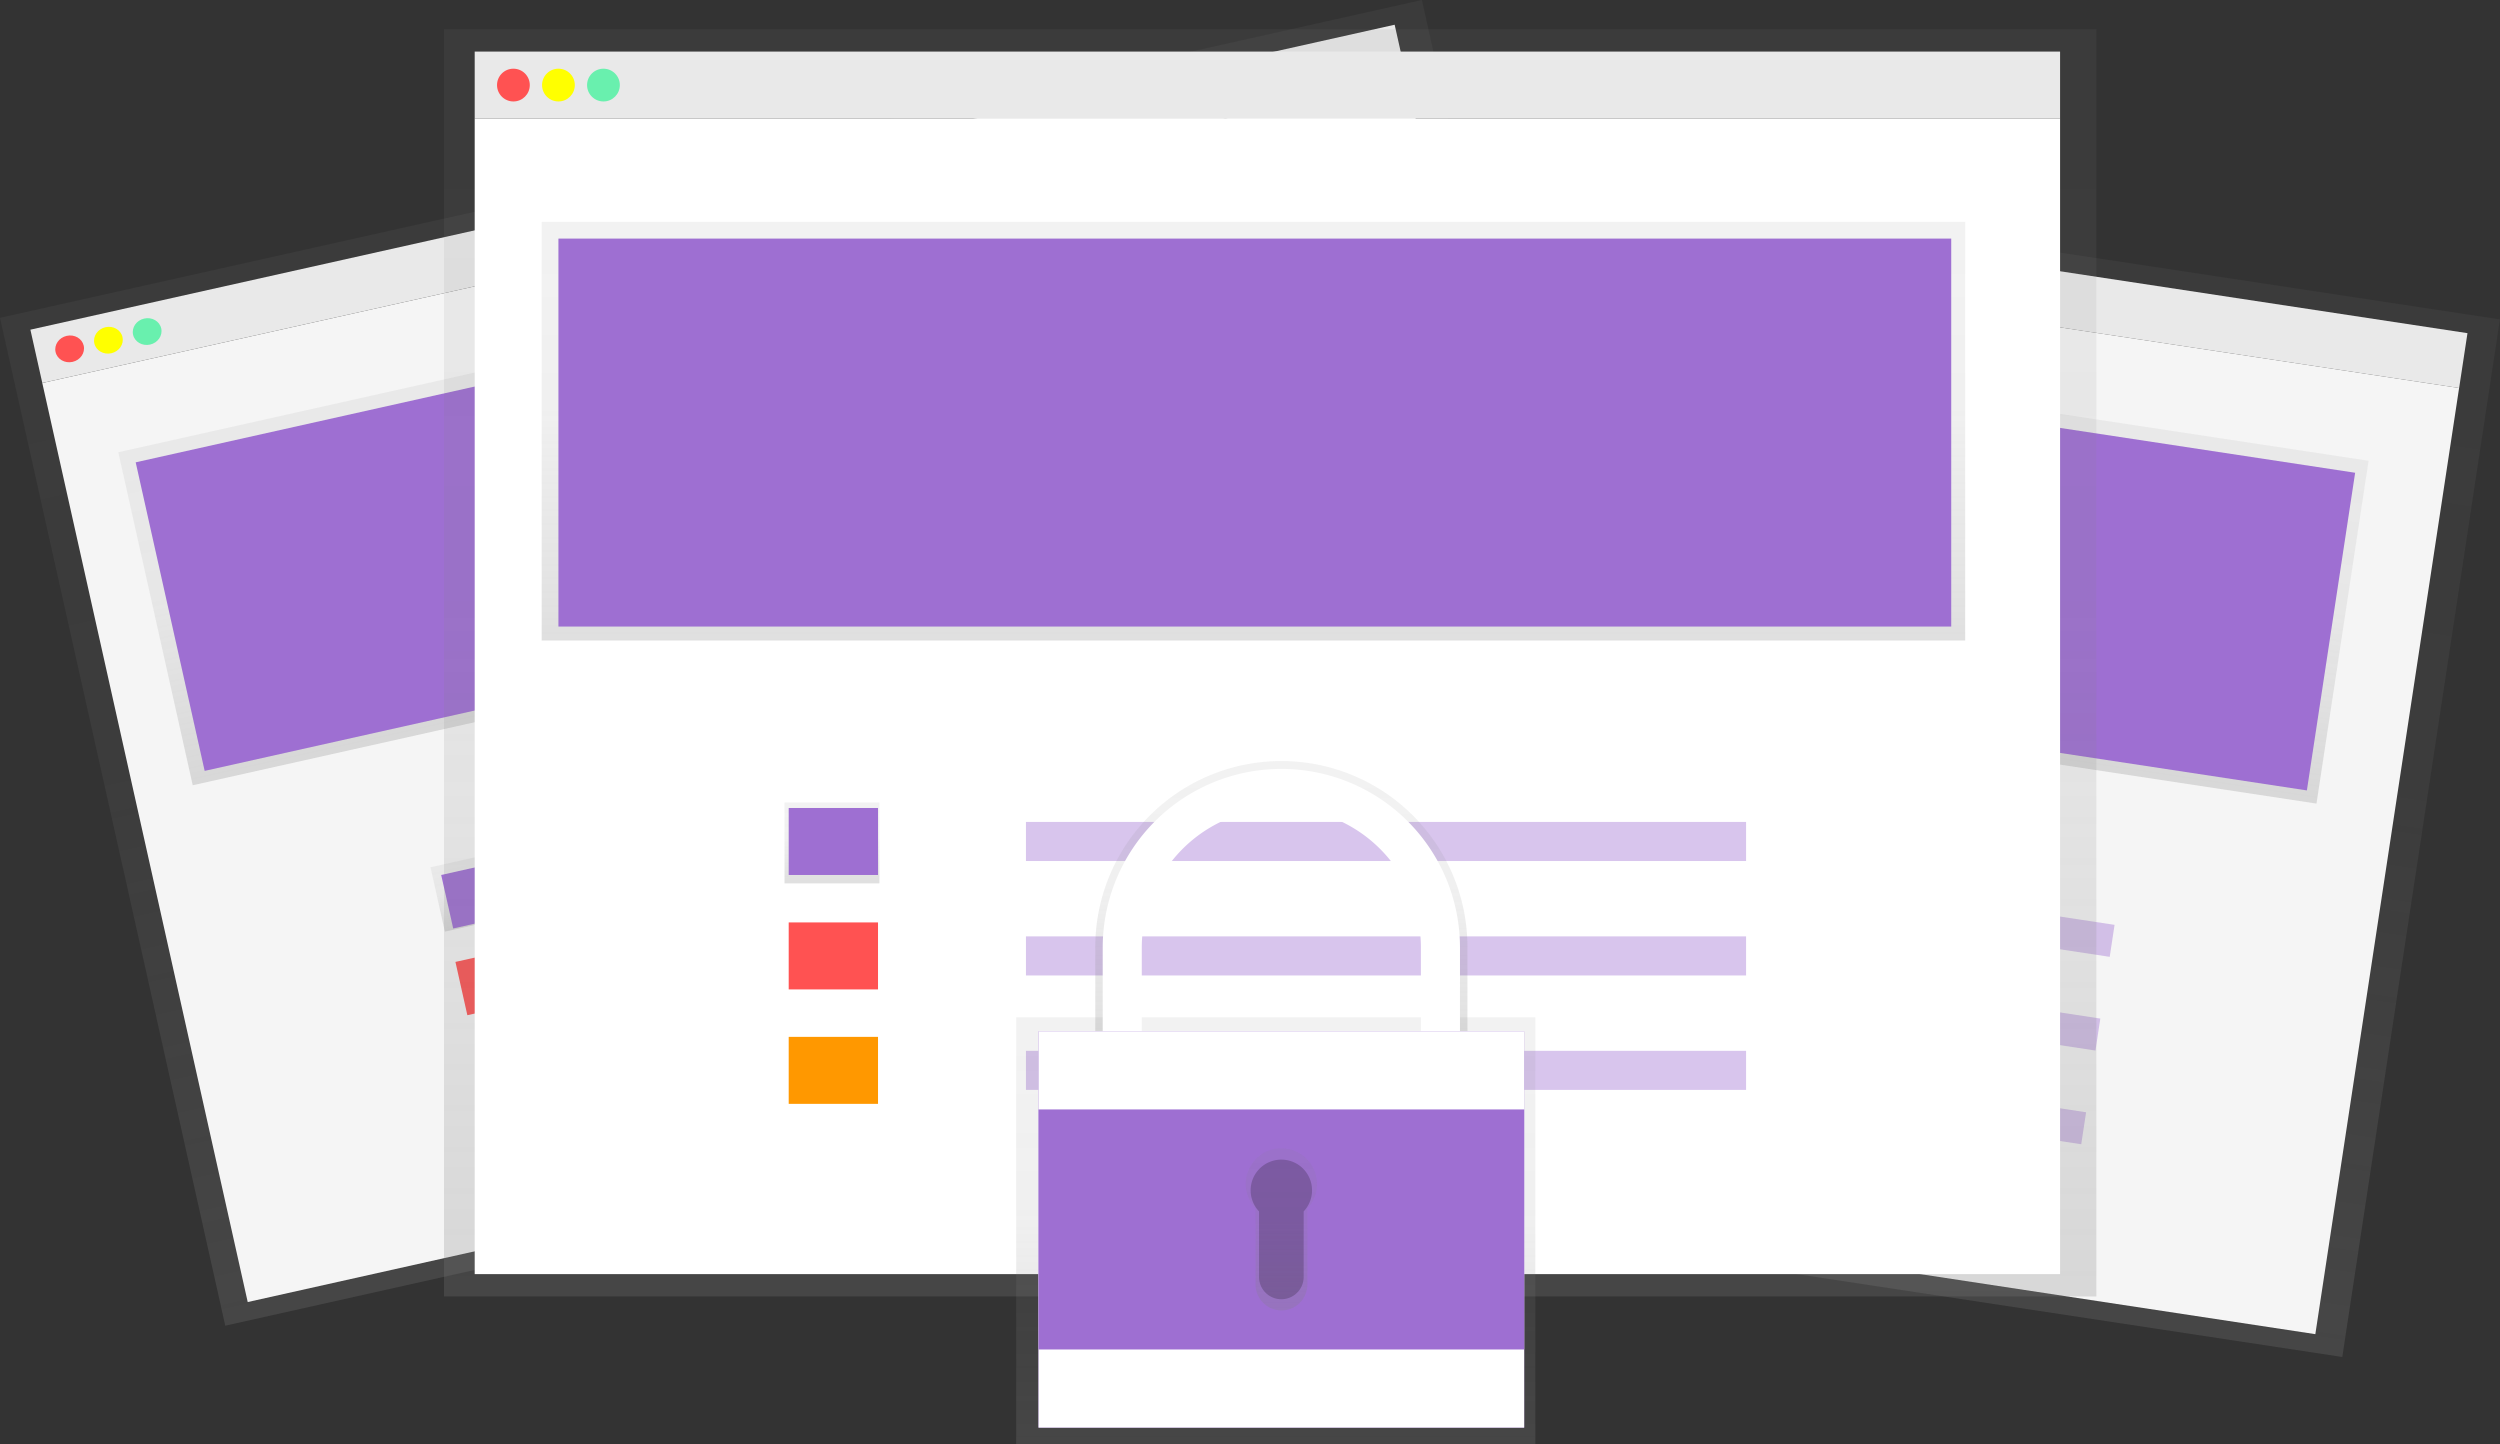 <svg xmlns="http://www.w3.org/2000/svg" xmlns:xlink="http://www.w3.org/1999/xlink" id="ffa0e257-4b46-4632-a8d6-93195cbf254d" data-name="Layer 1" width="895.68" height="517.48" viewBox="0 0 895.68 517.48"><rect x="0" y="0" width="895.68" height="517.48" fill="#333333" stroke="none"/><defs><linearGradient id="74471b12-b6be-488b-b2aa-2815e91483d9" x1="790.94" y1="640.76" x2="790.94" y2="264.76" gradientTransform="translate(1229.99 -336.2) rotate(90)" gradientUnits="userSpaceOnUse"><stop offset="0" stop-color="gray" stop-opacity="0.25"></stop><stop offset="0.54" stop-color="gray" stop-opacity="0.12"></stop><stop offset="1" stop-color="gray" stop-opacity="0.1"></stop></linearGradient><linearGradient id="f5c756da-9879-448e-9194-9478f83d355f" x1="785.97" y1="446.14" x2="785.97" y2="321.91" gradientTransform="translate(1166.67 -399.94) rotate(90)" xlink:href="#74471b12-b6be-488b-b2aa-2815e91483d9"></linearGradient><linearGradient id="5c9be04e-db0f-4829-87c1-2cfa193e30b8" x1="660.92" y1="518.19" x2="660.92" y2="494.17" gradientTransform="translate(1146.84 -172.9) rotate(90)" xlink:href="#74471b12-b6be-488b-b2aa-2815e91483d9"></linearGradient><linearGradient id="b92f3a53-b4d2-4abd-916c-aeb632188996" x1="433.66" y1="605.23" x2="433.66" y2="235.23" gradientTransform="translate(13.58 8.51)" xlink:href="#74471b12-b6be-488b-b2aa-2815e91483d9"></linearGradient><linearGradient id="44577794-7f8e-40ae-89fc-019e5bfac17e" x1="428.36" y1="413.71" x2="428.36" y2="291.46" gradientTransform="translate(-1.05 11.3)" xlink:href="#74471b12-b6be-488b-b2aa-2815e91483d9"></linearGradient><linearGradient id="666bb7d3-84d0-4835-ad07-c313c2384f21" x1="295.22" y1="484.61" x2="295.22" y2="460.98" gradientTransform="translate(28.38 37.45)" xlink:href="#74471b12-b6be-488b-b2aa-2815e91483d9"></linearGradient><linearGradient id="59939605-05af-4a9a-9980-f700897f3f8b" x1="455.07" y1="464.48" x2="455.07" y2="10.48" gradientTransform="matrix(1, 0, 0, 1, 0, 0)" xlink:href="#74471b12-b6be-488b-b2aa-2815e91483d9"></linearGradient><linearGradient id="6c0ba2ee-2d81-48f4-b4cf-f21b525fcc13" x1="449.07" y1="229.48" x2="449.07" y2="79.48" gradientTransform="matrix(1, 0, 0, 1, 0, 0)" xlink:href="#74471b12-b6be-488b-b2aa-2815e91483d9"></linearGradient><linearGradient id="45b0c09d-2995-447e-8cb2-7f6b59b5e20c" x1="298.07" y1="316.48" x2="298.07" y2="287.48" gradientTransform="matrix(1, 0, 0, 1, 0, 0)" xlink:href="#74471b12-b6be-488b-b2aa-2815e91483d9"></linearGradient><linearGradient id="e5b0a96a-81f6-4370-afe3-5a7d6a35b55e" x1="457.07" y1="517.48" x2="457.07" y2="364.48" gradientTransform="matrix(1, 0, 0, 1, 0, 0)" xlink:href="#74471b12-b6be-488b-b2aa-2815e91483d9"></linearGradient><linearGradient id="a1850e5a-cf77-4889-926a-0125112ab273" x1="611.23" y1="564.74" x2="611.23" y2="464.74" gradientTransform="matrix(1, 0, 0, 1, 0, 0)" xlink:href="#74471b12-b6be-488b-b2aa-2815e91483d9"></linearGradient><linearGradient id="66998849-614e-4d8a-b9ff-f14bbc588ed8" x1="611.23" y1="660.74" x2="611.23" y2="602.74" gradientTransform="matrix(1, 0, 0, 1, 0, 0)" xlink:href="#74471b12-b6be-488b-b2aa-2815e91483d9"></linearGradient></defs><title>safe</title><rect x="792.23" y="49.92" width="19.88" height="470.41" transform="translate(247.6 844.09) rotate(-81.36)" fill="#f5f5f5"></rect><rect x="589.23" y="209.59" width="376" height="490.29" transform="translate(58.72 963.57) rotate(-81.36)" fill="url(#74471b12-b6be-488b-b2aa-2815e91483d9)"></rect><rect x="603.48" y="229.23" width="342.87" height="470.41" transform="translate(47.16 969.52) rotate(-81.36)" fill="#f5f5f5"></rect><circle cx="580.99" cy="251.51" r="4.86" transform="translate(92.88 596.86) rotate(-81.36)" fill="#ff5252"></circle><circle cx="594.2" cy="253.52" r="4.86" transform="translate(102.12 611.62) rotate(-81.36)" fill="#ff0"></circle><circle cx="607.41" cy="255.53" r="4.86" transform="translate(111.36 626.39) rotate(-81.36)" fill="#69f0ae"></circle><rect x="720.53" y="174.84" width="124.23" height="422.38" transform="translate(131.25 910.54) rotate(-81.36)" fill="url(#f5c756da-9879-448e-9194-9478f83d355f)"></rect><rect x="576.36" y="328.95" width="413.27" height="115.12" transform="translate(-85.2 -304.51) rotate(8.64)" fill="#9e6fd2"></rect><rect x="628.65" y="473.94" width="24.02" height="28.16" transform="translate(-90.24 856.82) rotate(-81.36)" fill="url(#5c9be04e-db0f-4829-87c1-2cfa193e30b8)"></rect><rect x="627.88" y="477.73" width="26.5" height="19.88" transform="translate(-71.61 -282.05) rotate(8.64)" fill="#9e6fd2"></rect><rect x="622.77" y="511.3" width="26.5" height="19.88" transform="translate(-66.63 -280.9) rotate(8.64)" fill="#ff5252"></rect><rect x="617.67" y="544.87" width="26.5" height="19.88" transform="translate(-61.64 -279.75) rotate(8.64)" fill="#ff9800"></rect><rect x="696.41" y="506.51" width="213.67" height="11.59" transform="translate(-66.07 -306.13) rotate(8.64)" fill="#9e6fd2" opacity="0.4"></rect><rect x="691.31" y="540.08" width="213.67" height="11.59" transform="translate(-61.09 -304.98) rotate(8.64)" fill="#9e6fd2" opacity="0.4"></rect><rect x="686.21" y="573.65" width="213.67" height="11.59" transform="translate(-56.1 -303.83) rotate(8.64)" fill="#9e6fd2" opacity="0.4"></rect><rect x="159.15" y="254.51" width="500.84" height="19.56" transform="translate(-199.95 -95.55) rotate(-12.6)" fill="#f5f5f5"></rect><rect x="186.23" y="243.74" width="522" height="370" transform="translate(-234.92 -83.38) rotate(-12.6)" fill="url(#b92f3a53-b4d2-4abd-916c-aeb632188996)"></rect><rect x="198.08" y="269.78" width="500.84" height="337.4" transform="translate(-237.01 -82.86) rotate(-12.6)" fill="#f5f5f5"></rect><ellipse cx="177.11" cy="316.25" rx="5.17" ry="4.78" transform="translate(-216.88 -145.01) rotate(-12.6)" fill="#ff5252"></ellipse><ellipse cx="191" cy="313.15" rx="5.17" ry="4.78" transform="translate(-215.87 -142.05) rotate(-12.6)" fill="#ff0"></ellipse><ellipse cx="204.88" cy="310.05" rx="5.17" ry="4.78" transform="translate(-214.86 -139.1) rotate(-12.6)" fill="#69f0ae"></ellipse><rect x="202.46" y="302.76" width="449.7" height="122.25" transform="translate(-221.25 -89.28) rotate(-12.6)" fill="url(#44577794-7f8e-40ae-89fc-019e5bfac17e)"></rect><rect x="207.83" y="307.54" width="440" height="113.28" transform="translate(-221.3 -89.16) rotate(-12.6)" fill="#9e6fd2"></rect><rect x="308.61" y="498.42" width="29.98" height="23.63" transform="translate(-255.67 -108.38) rotate(-12.6)" fill="url(#666bb7d3-84d0-4835-ad07-c313c2384f21)"></rect><rect x="309.83" y="499.96" width="28.22" height="19.56" transform="matrix(0.98, -0.22, 0.22, 0.98, -255.56, -108.32)" fill="#9e6fd2"></rect><rect x="317.12" y="532.57" width="28.22" height="19.56" transform="translate(-262.49 -105.94) rotate(-12.6)" fill="#ff5252"></rect><rect x="324.41" y="565.18" width="28.22" height="19.56" transform="matrix(0.98, -0.22, 0.22, 0.98, -269.43, -103.57)" fill="#ff9800"></rect><rect x="380.57" y="465.95" width="227.49" height="11.41" transform="translate(-243.14 -72.07) rotate(-12.6)" fill="#9e6fd2" opacity="0.4"></rect><rect x="387.86" y="498.56" width="227.49" height="11.41" transform="translate(-250.08 -69.69) rotate(-12.6)" fill="#9e6fd2" opacity="0.4"></rect><rect x="395.15" y="531.17" width="227.49" height="11.41" transform="translate(-257.02 -67.32) rotate(-12.6)" fill="#9e6fd2" opacity="0.4"></rect><rect x="170.07" y="18.48" width="568" height="24" fill="#f5f5f5"></rect><rect x="159.07" y="10.48" width="592" height="454" fill="url(#59939605-05af-4a9a-9980-f700897f3f8b)"></rect><rect x="170.07" y="42.48" width="568" height="414" fill="#fff"></rect><circle cx="183.94" cy="30.48" r="5.87" fill="#ff5252"></circle><circle cx="200.07" cy="30.48" r="5.87" fill="#ff0"></circle><circle cx="216.2" cy="30.48" r="5.87" fill="#69f0ae"></circle><rect x="194.07" y="79.48" width="510" height="150" fill="url(#6c0ba2ee-2d81-48f4-b4cf-f21b525fcc13)"></rect><rect x="200.07" y="85.48" width="499" height="139" fill="#9e6fd2"></rect><rect x="281.07" y="287.48" width="34" height="29" fill="url(#45b0c09d-2995-447e-8cb2-7f6b59b5e20c)"></rect><rect x="282.57" y="289.48" width="32" height="24" fill="#9e6fd2"></rect><rect x="282.57" y="330.48" width="32" height="24" fill="#ff5252"></rect><rect x="282.57" y="371.48" width="32" height="24" fill="#ff9800"></rect><rect x="367.57" y="294.48" width="258" height="14" fill="#9e6fd2" opacity="0.4"></rect><rect x="367.57" y="335.48" width="258" height="14" fill="#9e6fd2" opacity="0.4"></rect><rect x="367.57" y="376.48" width="258" height="14" fill="#9e6fd2" opacity="0.4"></rect><rect x="364.07" y="364.48" width="186" height="153" fill="url(#e5b0a96a-81f6-4370-afe3-5a7d6a35b55e)"></rect><path d="M559.15,531.41a52.08,52.08,0,0,1,104.17,0v33.33H677.9V531.41a66.67,66.67,0,1,0-133.33,0v33.33h14.58Z" transform="translate(-152.16 -191.26)" fill="url(#a1850e5a-cf77-4889-926a-0125112ab273)"></path><path d="M561.23,530.74a50,50,0,0,1,100,0v32h14v-32a64,64,0,0,0-128,0v32h14Z" transform="translate(-152.16 -191.26)" fill="#fff"></path><rect x="372.07" y="369.48" width="174" height="142" fill="#9e6fd2"></rect><rect x="372.07" y="369.48" width="174" height="142" fill="#fff"></rect><rect x="372.07" y="397.48" width="174" height="86" fill="#9e6fd2"></rect><path d="M624,615.5a12.76,12.76,0,1,0-22,8.74v27.22a9.28,9.28,0,0,0,18.56,0V624.24A12.7,12.7,0,0,0,624,615.5Z" transform="translate(-152.16 -191.26)" fill="url(#66998849-614e-4d8a-b9ff-f14bbc588ed8)"></path><path d="M622.23,617.74a11,11,0,1,0-19,7.53v23.47a8,8,0,1,0,16,0V625.27A11,11,0,0,0,622.23,617.74Z" transform="translate(-152.16 -191.26)" opacity="0.2"></path></svg>